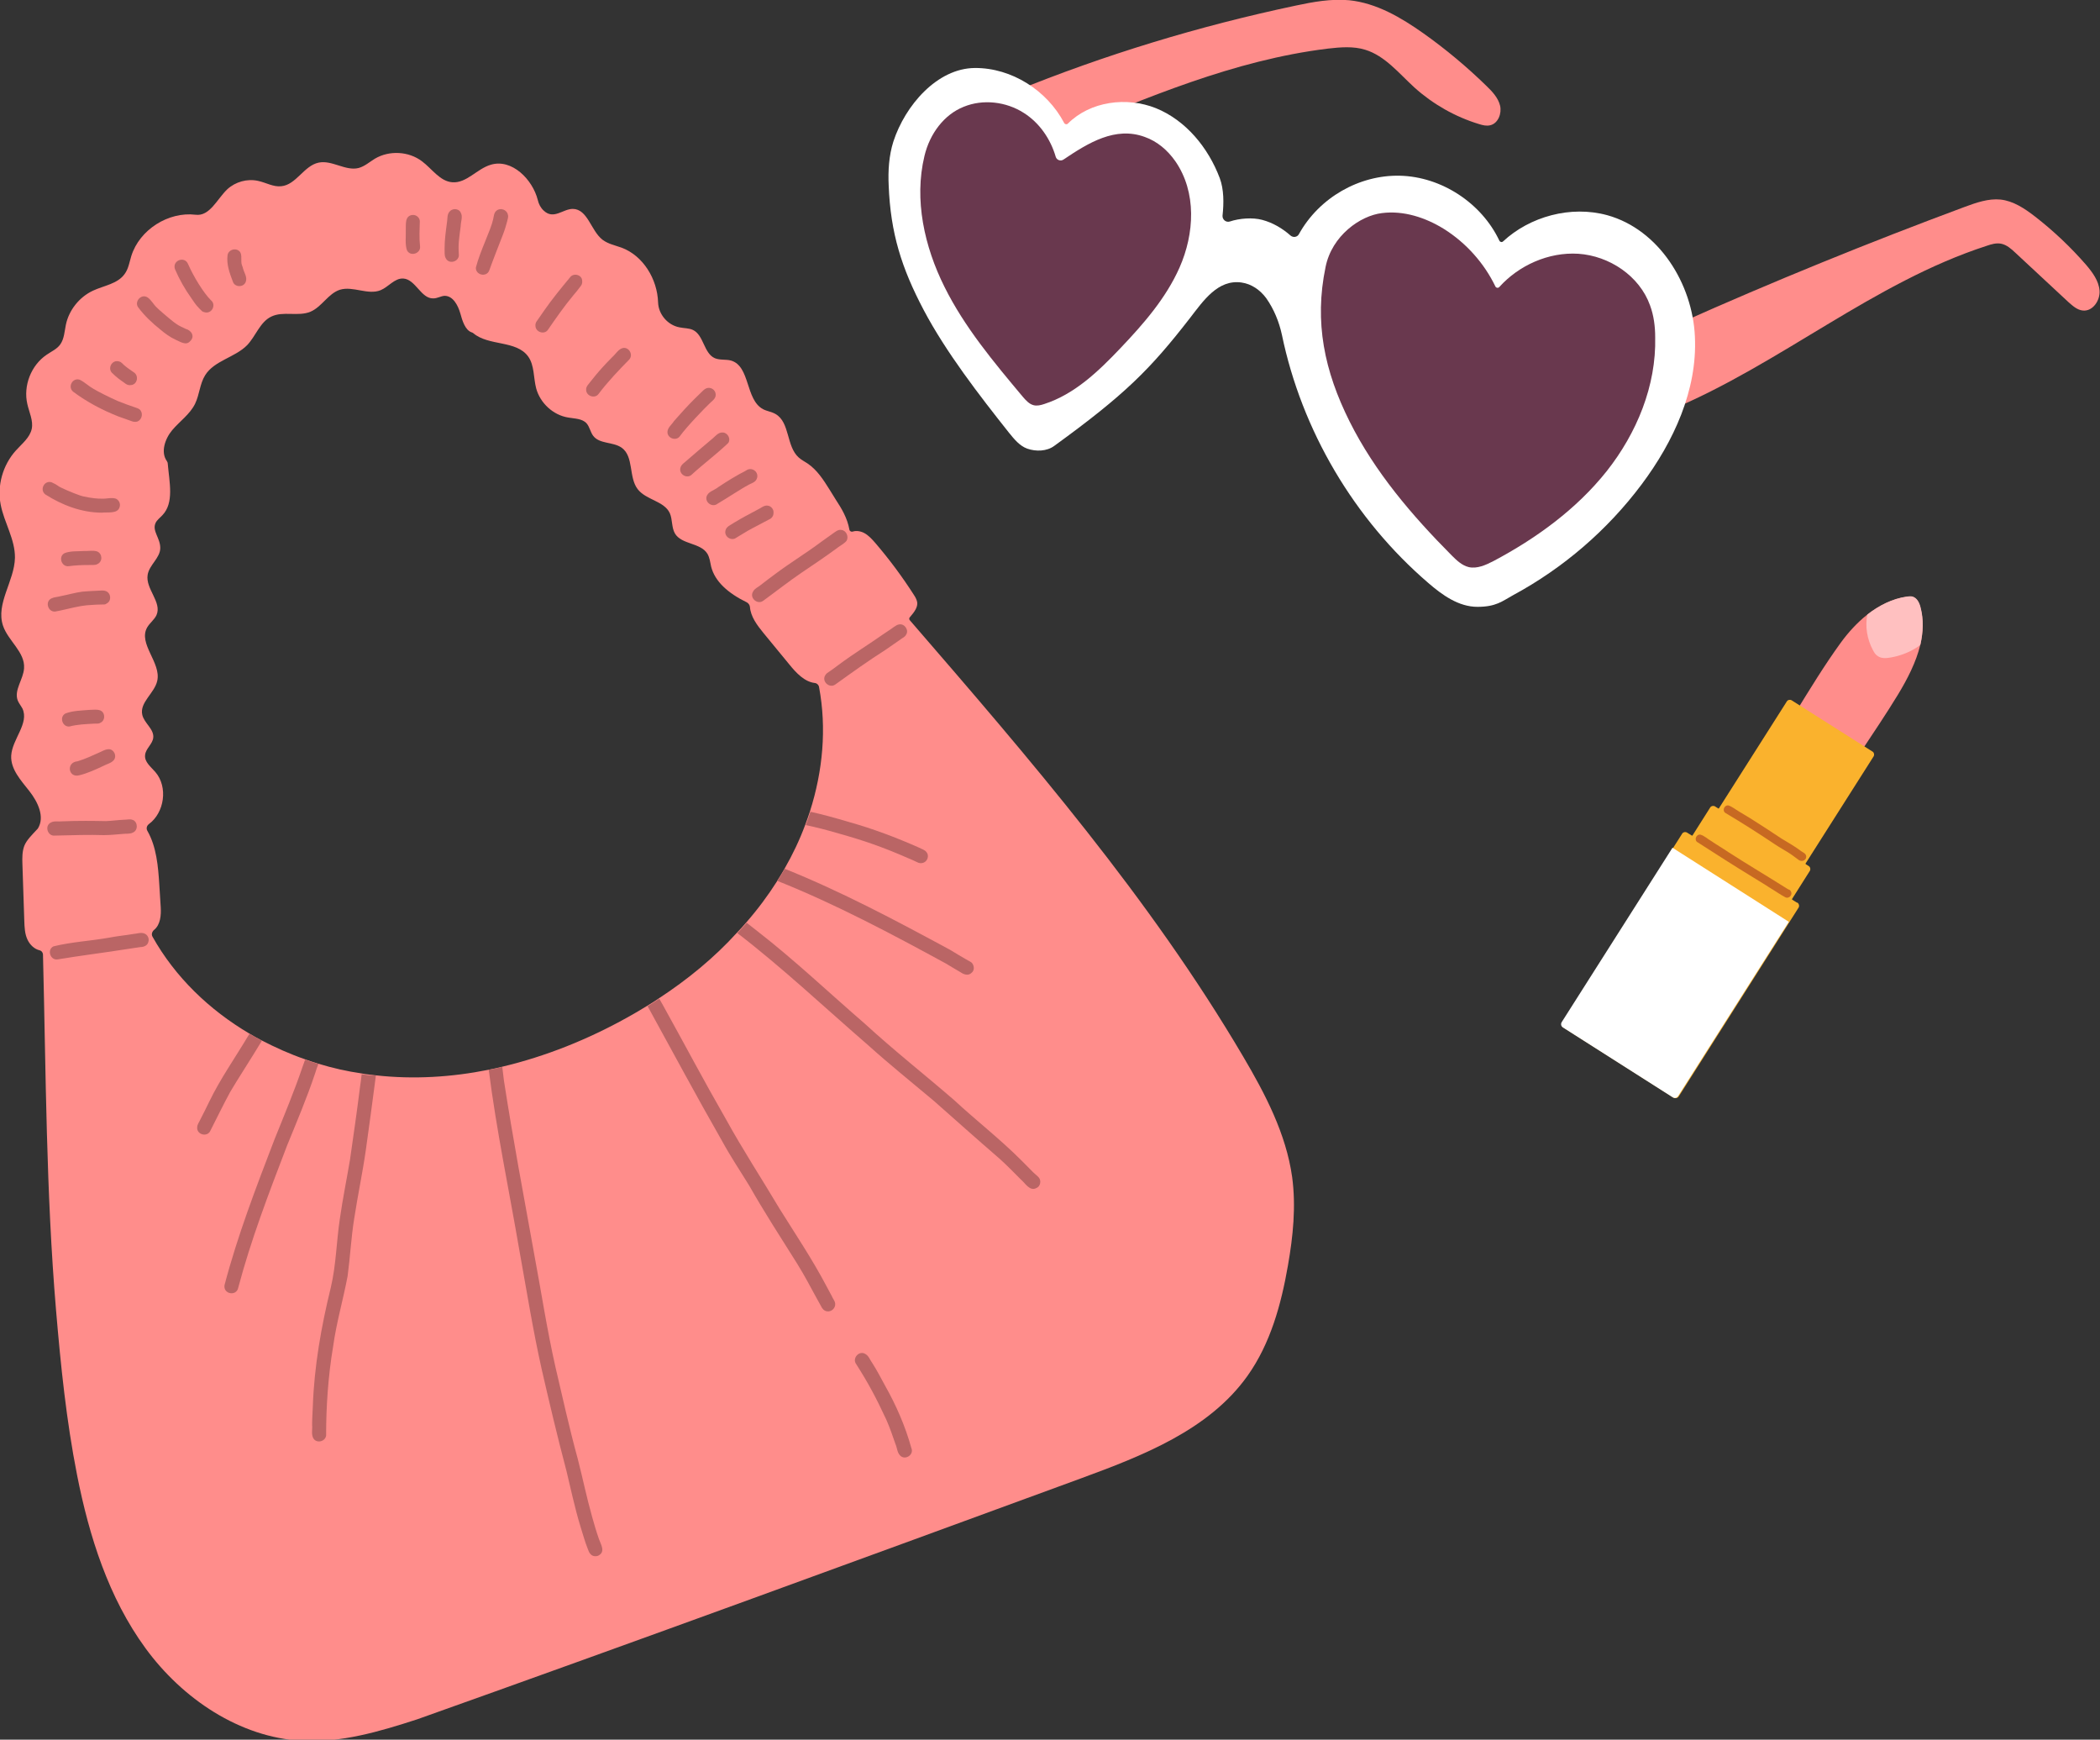 <?xml version="1.0" encoding="UTF-8"?>
<svg id="_圖層_1" data-name="圖層_1" xmlns="http://www.w3.org/2000/svg" xmlns:xlink="http://www.w3.org/1999/xlink" version="1.1" viewBox="0 0 898.9 744.5">
  <rect x="0" y="0" width="898.9" height="744.5" fill="#333333" stroke="none"/>
  <!-- Generator: Adobe Illustrator 29.3.1, SVG Export Plug-In . SVG Version: 2.1.0 Build 151)  -->
  <defs>
    <style>
      .st0 {
        fill: #69384e;
      }

      .st1 {
        fill: #ff8d8b;
      }

      .st2 {
        fill: #fab22d;
      }

      .st3 {
        fill: #fff;
      }

      .st4 {
        fill: #ffc0c0;
      }

      .st5 {
        fill: #ba6565;
      }

      .st6 {
        fill: #c76922;
      }
    </style>
  </defs>
  <g>
    <path class="st1" d="M532.1,452.1c-39.8-67.6-91.3-127.3-142.6-186.6-.4-.4-.4-1,0-1.4,2-2.3,3.4-4.3,3.1-6.4-.2-1.1-.8-2.2-1.4-3.1-5-7.8-10.5-15.2-16.5-22.2-1.4-1.6-2.9-3.3-4.8-4.3-1.5-.8-3.4-1.1-4.9-.6-.6.2-1.3-.2-1.4-.8-.9-5-3.3-9-5.8-12.8l-2.6-4.2c-2.7-4.3-5.4-8.6-9.6-11.4-1.2-.8-2.6-1.5-3.7-2.5-5.4-4.8-3.7-15-9.9-18.6-1.7-1-3.7-1.2-5.4-2.1-7.6-4.1-5.4-18.4-13.7-20.8-2.2-.6-4.7-.1-6.9-1-4.8-2.1-4.7-9.9-9.4-12.1-1.7-.8-3.8-.7-5.7-1.1-5-.9-9-5.5-9.2-10.6-.3-10.2-6.5-20.1-15.6-23.5-2.8-1-5.8-1.6-8.2-3.4-5-3.9-6.3-13.1-12.7-13.2-4.3,0-8.2,4.8-12.5.7-1.3-1.2-2.1-2.8-2.5-4.5-2.2-8.8-11.1-17.8-20.1-15.1-5.9,1.7-10.4,8-16.5,7.5-5.3-.4-8.7-5.8-13-9-5.7-4.3-14-4.7-20.1-1.1-2.3,1.4-4.4,3.3-7,4-5.6,1.4-11.4-3.5-17.1-2.3-6.3,1.3-9.6,9.5-16,10.1-3.4.4-6.6-1.6-10-2.3-4.6-1-9.6.4-13.1,3.6-4.4,4.2-7.5,11.7-13.6,10.9-11.6-1.4-24,6.4-27.5,17.7-.8,2.6-1.2,5.4-2.8,7.6-3,4.3-8.9,5-13.6,7.2-5.8,2.7-10.3,8.3-11.6,14.6-.6,2.9-.7,6-2.4,8.4-1.4,2-3.8,3-5.8,4.4-6.7,4.5-10.1,13.3-8.3,21.1.8,3.6,2.6,7.1,1.9,10.6-.8,3.8-4.2,6.4-6.8,9.3-5.6,6.2-8.1,15-6.5,23.2,1.5,7.7,6.2,14.8,6.1,22.7-.2,10-8.3,19.6-5.1,29.1,2.2,6.5,9.5,11.3,9,18.2-.3,4.8-4.4,9.3-2.7,13.8.5,1.2,1.4,2.3,2,3.4,3,6.4-4.4,13.1-4.8,20.2-.3,5.8,4.2,10.6,7.8,15.2,3.6,4.6,6.7,11,3.6,16-2.6,2.8-4.8,4.9-5.8,7.4-.9,2.4-.9,5.1-.8,7.8.3,8.1.5,16.1.8,24.2.1,2.8.2,5.7,1.4,8.2,1,2.1,2.9,4,5.2,4.5.8.2,1.3.9,1.4,1.7,1.3,51.5,1.3,101.5,5.6,152.4,2,23.6,4.4,47.2,9,70.5,5.2,26.3,13.5,52.5,29.3,74.1s40.2,38.1,66.9,39.6c16.8.9,33.4-4,49.4-9.2,95-33.8,189.4-68.4,283.8-103,26.7-9.8,55.1-20.8,71.6-44,9.8-13.8,14.4-30.5,17.3-47.2,2.2-12.5,3.5-25.3,1.8-37.9-2.6-18.5-11.5-35.5-21-51.6ZM282.1,427.2c-1.6,1.1-3.3,2.2-5,3.2-2.9,1.8-5.8,3.5-8.7,5.1-16.7,9.3-34.8,16.6-53.4,21-1.9.5-3.9.9-5.8,1.3-15.9,3.2-32.2,4.2-48.3,2.4-1.1-.1-2.3-.3-3.4-.4-.9-.1-1.7-.2-2.6-.4-6.3-.9-12.5-2.3-18.7-4.2-1.9-.6-3.8-1.2-5.7-1.9-6.4-2.2-12.6-5-18.6-8.1-1.8-.9-3.5-1.9-5.2-2.9-17.1-10.1-31.7-24.1-41.4-41.4-.6-1-.2-2.2.6-2.9,2.8-2.2,3.1-6.4,2.9-9.7-.2-3.2-.4-6.3-.6-9.5-.5-8-1.2-16.4-5.1-23.2-.6-1-.3-2.2.6-2.9,6.7-4.9,8.3-15.9,2.8-22.3-1.9-2.2-4.7-4.3-4.4-7.2.2-2.8,3.2-4.7,3.5-7.5.4-3.7-3.9-6.2-4.7-9.8-1.2-5.3,5.2-9.2,6.4-14.5,1.8-7.8-8.3-15.9-4.3-22.9,1.1-1.9,3.1-3.3,4-5.3,2.4-5.5-4.8-11.2-3.8-17.2.7-4.3,5.4-7.2,5.4-11.5s-3.6-7.3-2-10.7c.6-1.3,1.9-2.2,2.9-3.3,5.1-5.3,3-14,2.3-22.1,0-.4-.2-.8-.4-1.1-2.7-3.8-.8-9.5,2.3-13.2,3.2-3.8,7.6-6.8,9.8-11.3,1.9-3.9,2-8.5,4.3-12.2,3.9-6.3,12.8-7.6,18-12.9,3.7-3.9,5.5-9.9,10.3-12.2,5.1-2.5,11.5.1,16.8-2.1,4.9-2.1,7.6-7.8,12.6-9.4,5.6-1.7,12,2.4,17.4.2,3.4-1.4,6-5.2,9.7-5,5.3.3,7.6,8.7,12.9,8.5,1.7,0,3.2-1,4.8-1.1,3.6,0,5.7,4,6.7,7.4.9,3.3,2.1,7.2,4.8,8.2.3.1.6.2.8.4,6.6,5.6,18.4,2.9,23.5,10,2.7,3.8,2.2,9,3.4,13.6,1.7,6.3,7.3,11.5,13.8,12.5,2.8.5,5.9.4,7.8,2.5,1.3,1.5,1.6,3.7,2.8,5.3,2.7,3.6,8.5,2.5,12.2,5.1,5.3,3.8,2.9,12.7,6.9,17.8,3.6,4.6,11.3,5,13.7,10.2,1.2,2.7.7,6.1,2.2,8.7,2.8,4.8,11,3.9,13.9,8.7,1,1.7,1.2,3.7,1.6,5.5,1.6,6.3,7.1,11.3,15.3,15.3.7.4,1.2,1.1,1.3,1.9.3,4.2,3.1,7.9,5.8,11.2,3.7,4.5,7.4,9,11.1,13.5,2.9,3.6,6.5,7.4,10.9,7.9.9.1,1.7.9,1.8,1.8,3.3,17.6,1.6,35.9-3.9,53.1-.6,1.9-1.3,3.8-2,5.7-2.4,6.5-5.4,12.8-8.9,18.9-.9,1.6-1.9,3.2-2.9,4.8-.1.1-.2.2-.2.4-4,6.3-8.4,12.2-13.3,17.8-1.3,1.5-2.6,3-4,4.4-9.7,10.7-21.1,20-33.3,28Z"/>
    <g>
      <path class="st5" d="M357.5,557.9c.2,1.9-1.6,3.6-3.5,3.3-1.3-.2-2.1-1.2-2.6-2.3-.7-1.3-1.4-2.6-2.1-3.8-2.6-4.7-4.6-8.7-8.2-14.5-6.9-11-14-21.9-20.4-33.2-3.8-6.2-7.9-12.3-11.4-18.7-11.5-20.1-21.7-39.2-32.1-58.1,1.7-1,3.3-2.1,5-3.2.4.7.9,1.6,1.7,3,9.7,17.5,17.2,31.8,26.8,48.5,7.2,13.1,15.4,25.6,23,38.4,6.8,10.9,14,21.6,20,33,.7,1.4,1.5,2.7,2.2,4.1.1,0,.1.2.2.4.4,1,1.3,1.9,1.4,3.1Z"/>
      <path class="st5" d="M378.8,592.9c-1.8-3.3-3.5-6.6-5.5-9.7-.9-1.2-1.4-2.9-2.8-3.7-2.7-1.8-5.9,1.8-4,4.3,5.1,8,8.5,14.3,12.9,23.8,1.5,3.4,2.7,6.9,3.9,10.4.7,1.5.7,3.5,1.9,4.8,2.1,2.4,6.2-.2,4.9-3.1-2.6-9.4-6.5-18.3-11.3-26.8Z"/>
      <path class="st5" d="M215,456.6c.2,1.9.5,3.9.7,5.8,3.8,24.6,8.4,49,12.8,73.4,3.1,16.5,5.6,33.1,9.3,49.4,2.8,11.9,5.8,25.6,9.5,39.1,2.5,9.8,3.7,16.1,6.2,25,.9,3.2,1.8,6.3,2.9,9.4.9,2.5,2.9,5.5-.4,7.1-1.1.4-2.5.2-3.2-.7-.7-.6-.9-1.6-1.3-2.5-1.2-3-2-6.1-3-9.2-2.6-8.5-4.4-17.3-6-23.8-4-15.1-7.6-30.4-10.6-43.5-3.8-16.9-6.5-34-9.6-51.1-4.4-25.7-9.8-51.3-13.1-77.2,2-.3,3.9-.7,5.8-1.2Z"/>
      <path class="st5" d="M160.9,460.3c-.1.5-.1,1-.2,1.5-1.3,10.1-2.7,20.2-4.1,30.3-1.4,9.9-3.5,19.6-5,29.5-1.3,8.1-1.7,16.3-2.8,24.5-1.9,10.1-4.8,19.9-6.2,30.1-2.2,12.9-3,26.4-3,37.4.4,3.2-4.2,4.6-5.6,1.7-.8-1.7-.2-3.7-.4-5.5,0-2.6.2-5.3.3-7.9.6-17.2,3.6-34.2,7.7-50.9,2.3-9.7,2.4-19.8,3.9-29.6,1.2-8.4,2.9-16.7,4.3-25,1.5-10.4,3-20.8,4.3-31.2.3-1.8.5-3.7.7-5.5.9.1,1.7.3,2.6.4,1.3,0,2.4.1,3.5.2Z"/>
      <path class="st5" d="M136.3,455.3c-.5,1.3-1,2.6-1.4,4-3.5,10.5-7.8,20.6-12,30.9-8.1,21.1-15.5,40.5-20.9,60.8-.7,3.9-6.5,2.9-5.9-1,5.6-21.3,13.5-41.8,21.4-62.4,4.2-10.4,8.5-20.7,12.1-31.3.3-.9.7-1.9,1-2.8,1.9.6,3.8,1.3,5.7,1.8Z"/>
      <path class="st5" d="M112.1,445.4c-4.7,7.8-10.2,16.2-13.5,21.8-3,5.5-5.7,11.1-8.5,16.6-1.2,3-5.9,1.9-5.7-1.3,0-1.3.9-2.3,1.4-3.5,1.3-2.5,2.6-5.1,3.8-7.6,4.7-9.7,10.9-18.5,16.4-27.7.3-.5.6-.9.8-1.3,1.8,1,3.5,2,5.3,3Z"/>
      <path class="st5" d="M445.1,504.7c.5,1.3,0,3.1-1.4,3.7-2.9,1.6-4.8-2-6.7-3.6-3-3-5.9-6-9-8.8-9.5-8.2-18.9-16.6-28.3-24.9-9.4-7.9-19-15.6-28.1-23.8-18.6-16.1-36.5-33-56-48,1.4-1.4,2.7-2.9,4-4.4,1.5,1.2,3.1,2.4,4.6,3.6,16.1,12.5,30.8,26.5,46.1,39.7,12.3,11.3,25.4,21.6,38,32.5,9.5,8.8,19.7,16.7,28.8,25.8s3.7,3.8,5.6,5.6c.9.9,2,1.5,2.4,2.6Z"/>
      <path class="st5" d="M415.9,416.3c-1.3,1.4-3.3.8-4.7-.2-2.1-1.2-4.2-2.5-6.4-3.8-23.5-12.8-47.2-25.4-72-35.3.1-.1.2-.2.2-.4,1-1.6,2-3.2,2.9-4.8,24.4,9.8,47.7,22.2,70.8,34.7,2.3,1.4,4.6,2.8,6.9,4.1.9.6,2,.9,2.6,1.7.9,1.3.9,3.1-.3,4Z"/>
      <path class="st5" d="M395.3,369.2c-1,.4-2,.2-2.9-.3-1.2-.6-2.4-1.1-3.6-1.6-10.9-4.8-19.4-7.7-29.8-10.6-4.7-1.4-9.4-2.6-14.1-3.6.7-1.9,1.4-3.8,2-5.7,5.5,1.2,10.8,2.7,16.2,4.3,10.4,2.9,20.5,6.7,30.4,11.1,1.1.6,2.4.9,3.1,1.9,1.2,1.4.5,3.8-1.3,4.5Z"/>
      <path class="st5" d="M385,267.2c-1,.1-1.7.7-2.5,1.2-1.3,1-2.8,1.9-4.1,2.8-6.4,4.5-13.1,8.6-19.4,13.3-1.3,1-2.7,2-4,2.9-.6.4-1.3.8-1.7,1.5-1.8,2.7,1.8,5.9,4.3,4,7.1-5.1,14.2-10.2,21.6-14.9,2.1-1.4,4.1-2.9,6.2-4.3.8-.7,1.9-1,2.4-2,1.4-1.9-.5-4.8-2.8-4.5Z"/>
      <path class="st5" d="M360.2,226.8c-1.5-.3-2.6.8-3.8,1.6-1.6,1.2-3.3,2.3-4.9,3.5-6.4,4.8-13.2,8.9-19.6,13.7-2.2,1.6-4.4,3.3-6.6,5-1,.8-2.3,1.3-2.9,2.5-1.8,2.7,1.8,5.9,4.3,4,5.5-4,10.8-8.2,16.4-12,4.9-3.3,9.8-6.6,14.6-10.1,1.4-1.2,3.6-2.2,4.7-3.6,1-1.8-.2-4.4-2.2-4.6Z"/>
      <path class="st5" d="M328.7,216.4c-1.7-.3-3,1.1-4.4,1.7-3.4,1.8-6.8,3.6-10.1,5.6-1.4,1-3.4,1.6-3.7,3.5-.5,2.6,2.7,4.5,4.7,2.9,4.2-2.6,5.6-3.4,9.1-5.2,1.6-.9,3.3-1.7,4.9-2.6,1.1-.4,1.9-1.5,1.9-2.7.2-1.6-1-3-2.4-3.2Z"/>
      <path class="st5" d="M319.3,201.4c-4.1,2.1-8,4.5-11.9,7.1-1.7,1.4-4.5,1.9-5,4.2-.5,2.6,2.7,4.5,4.7,2.9,4.1-2.4,10.9-6.9,12.8-7.8,1.3-.9,3.3-1.2,4-2.8,1.3-2.9-2.1-5.5-4.6-3.6Z"/>
      <path class="st5" d="M309.6,185.1c-2.2-.3-3.5,1.8-5.1,3-3.4,2.9-6.9,5.8-10.2,8.7-1.1,1.1-2.8,1.9-3.1,3.6-.5,2.6,2.7,4.5,4.7,2.9,5.1-4.7,10.8-8.9,15.8-13.7,1.2-1.6,0-4.2-2.1-4.5Z"/>
      <path class="st5" d="M303.1,166c-.9.1-1.6.6-2.2,1.2-1.2,1.2-2.5,2.4-3.7,3.6-3,3-5.9,6.2-8.7,9.4-1,1.6-2.9,2.9-2.8,4.9.2,2.6,3.8,3.7,5.3,1.6,3-4.2,11-12.4,12.5-13.8,1-1.1,2.5-1.9,2.8-3.4.4-2-1.3-3.7-3.2-3.5Z"/>
      <path class="st5" d="M266.8,148.9c-2.1.4-3.2,2.6-4.7,3.9-3.2,3.2-6.2,6.5-9,10.1-.9,1.3-2.4,2.4-2.2,4.1.2,2.6,3.8,3.7,5.3,1.6,4-5.3,8.6-10.1,13.2-14.8,1.7-2-.1-5.2-2.6-4.9Z"/>
      <path class="st5" d="M244,118.7c-3.8,4.6-7.6,9.2-11,14.1-1.1,1.5-2.1,3.1-3.2,4.6-.5.6-.7,1.4-.6,2.2.2,2.6,3.8,3.7,5.3,1.6,3.5-5.1,7-10.1,10.9-14.8,1.1-1.3,2.2-2.6,3.2-4,.5-.6.7-1.4.6-2.2,0-2.6-3.7-3.6-5.2-1.5Z"/>
      <path class="st5" d="M212.6,90.1c-1.2.9-1.2,2.4-1.5,3.7-1,4.7-5.6,13.6-7.4,20.7-.2,3.2,4.5,4.3,5.7,1.3,1.9-5.3,4-10.5,6-15.7.7-1.8,1.2-3.6,1.7-5.4.2-.9.6-1.9.3-2.8-.4-2.2-3.2-3.1-4.8-1.8Z"/>
      <path class="st5" d="M197.1,90.7c-1.1-1.6-3.6-1.6-4.8,0-1,1.3-.7,3.1-1,4.7-.5,3.7-1,7.3-1,11,.1,1.3-.2,2.9.5,4.1,1.4,2.9,6,1.4,5.6-1.7-.3-4.4.1-6.6.8-12,0-2,1.1-4.2-.1-6Z"/>
      <path class="st5" d="M176.5,92c-3.3.4-2.7,4-2.8,6.4.1,2.7-.4,6.2.5,8.7,1.4,2.9,6,1.4,5.6-1.7-.4-3.5-.2-7.1-.1-10.7,0-1.6-1.6-2.9-3.2-2.7Z"/>
      <path class="st5" d="M61.8,399.5c-1.5-.6-3.2.1-4.7.2-3.5.6-7,.9-10.5,1.6-7.9,1.4-16,1.8-23.7,3.7-2.9,1.4-1.4,6,1.7,5.6,9.6-1.6,19.3-2.8,28.9-4.3,2.2-.3,4.4-.7,6.7-1,1.4,0,3-.7,3.3-2.2.5-1.4-.3-3.1-1.7-3.6Z"/>
      <path class="st5" d="M56.8,350.9c-1.1-.5-2.3-.1-3.4-.1-2.7.1-5.4.5-8.1.6-5.2-.1-11.7-.2-18.8.1-1.5.2-3.3-.3-4.7.5-2.9,1.4-1.4,6,1.7,5.6,8.2-.2,14.4-.4,21-.2,2.6,0,5.3-.3,7.9-.5,1.5-.2,3.2.1,4.5-.6,2.3-1,2.1-4.5,0-5.4Z"/>
      <path class="st5" d="M48.7,321.8c-1.6-2.2-4-.8-5.9.1-3.1,1.4-6.3,2.9-9.6,3.9-5,.4-4,7.2.7,6,3.7-.9,7.1-2.5,10.5-4.1,1.3-.7,2.8-1,3.9-2,1.2-.9,1.3-2.7.4-3.9Z"/>
      <path class="st5" d="M38.3,303.8c-3.4.3-7,.3-10.2,1.5-2.9,1.4-1.4,6,1.7,5.6,3.4-.9,6.9-1,10.3-1.2,1-.1,2.1.2,2.9-.4,1.4-.6,1.9-2.3,1.4-3.7-.9-2.5-4-1.8-6.1-1.8Z"/>
      <path class="st5" d="M45.4,253c-1.1-.5-2.4-.2-3.5-.2-2.2.1-4.4.2-6.6.4-3.1.4-6.1,1.3-9.2,1.9-1.4.4-2.9.4-4.1,1-2.9,1.4-1.4,6,1.7,5.6,5.1-.9,10.1-2.6,15.4-2.8,1.5-.1,3-.2,4.5-.2s1.4,0,2-.4c2.2-1,2-4.4-.2-5.3Z"/>
      <path class="st5" d="M41.6,236c-1.8-.6-3.8-.1-5.6-.2-2.7.2-5.7-.1-8.3.9-2.9,1.4-1.4,6,1.7,5.6,3-.4,5.9-.5,8.9-.5,1.1-.1,2.4.2,3.4-.4,2.4-1.1,2.1-4.5-.1-5.4Z"/>
      <path class="st5" d="M49.6,213.4c-1.9-.6-3.9.1-5.8,0-1.4.1-4.9-.2-8.3-1-.8-.1-6.3-2.2-9.3-3.7-1.6-.7-1.4-1.1-4.1-2.3-3.1-1-5.3,3.2-2.7,5.2,7.2,4.6,15.6,7.8,24.2,7.8,2.5-.3,6.8.6,7.6-2.4.5-1.4-.3-3-1.6-3.6Z"/>
      <path class="st5" d="M60.2,175.7c-.7-1-1.8-1.1-2.8-1.5-2.3-.8-4.6-1.6-6.8-2.5-3.9-1.7-8.8-4.2-10.6-5.3-2-1.1-3.8-2.9-5.9-3.9-3.1-1-5.3,3.2-2.7,5.2,5.9,4.4,12.4,7.8,19.2,10.5,2,.7,3.9,1.4,5.9,2.1.7.3,1.6.3,2.3.1,1.8-.7,2.5-3.1,1.4-4.7Z"/>
      <path class="st5" d="M57.5,159.5c-1.4-1-2.8-1.9-4.1-3-.8-.6-1.4-1.6-2.4-1.8-3.1-1-5.3,3.2-2.7,5.2,1.4,1.4,3,2.6,4.6,3.7.9.7,1.8,1.4,3,1.2,2.7,0,3.7-3.7,1.6-5.3Z"/>
      <path class="st5" d="M79.4,140.7c-3.1-1.5-2.9-1.3-5.2-3-2.3-1.8-6.9-5.8-7.1-6.1-1.4-1.3-2.3-3.2-3.9-4.3-2.7-1.8-5.9,1.8-4,4.3,2.7,3.6,5.9,6.6,9.4,9.4,2,1.7,4.2,3.3,6.6,4.4,1.9.8,4.4,2.6,6.1.7,2.3-2.1.7-4.7-1.9-5.4Z"/>
      <path class="st5" d="M90.2,128.4c-3.1-3.1-7.4-10.1-9.7-15.4-1.5-3.6-6.9-1.5-5.6,2.2,1.9,4.4,4.2,8.5,7,12.4,1,1.5,2,3,3.3,4.3s1.3,1.5,2.3,1.7c3.1,1,5.3-3.2,2.7-5.2Z"/>
      <path class="st5" d="M103.3,110.6c0-.9,0-1.9-.5-2.7-1.5-2.1-5-1.2-5.4,1.3-.5,4,.9,7.7,2.3,11.4.8,2.4,4.6,2.5,5.5,0,.8-2.1-.9-4.1-1.3-6.2-.6-1.7-.6-1.3-.6-3.9Z"/>
    </g>
  </g>
  <g>
    <path class="st1" d="M433.9,39.3c39-15.9,79.5-28.2,120.7-36.9,7.5-1.6,15.2-3,22.9-2.3,11.7,1.2,22.2,7.4,31.7,14.1,9.6,6.8,18.7,14.4,27.1,22.6,2.5,2.4,5,5.1,5.8,8.4s-.8,7.6-4.2,8.4c-1.6.4-3.2,0-4.8-.5-10.2-3.1-19.7-8.5-27.6-15.6-6.6-6-12.6-13.6-21.1-16.2-5.1-1.6-10.7-1.1-16-.5-40.1,4.9-77.8,21.1-115.1,36.5-1.2.5-2.4,1-3.6.6-1.3-.3-2.1-1.4-2.9-2.5-3.8-4.8-7.7-9.9-12.9-16.1Z"/>
    <path class="st1" d="M719,138.3c40.1-17.9,80.9-34.5,122.1-49.8,4.9-1.8,10-3.6,15.2-3.1,5.5.6,10.3,3.8,14.7,7.2,8,6.2,15.4,13.2,22,20.8,2.7,3.2,5.4,6.8,5.7,11s-2.9,8.9-7.1,8.5c-2.4-.2-4.4-2-6.2-3.6-7.6-7.1-15.2-14.1-22.8-21.2-1.7-1.6-3.6-3.3-6-3.8-2.1-.4-4.2.2-6.2.9-48.5,15.7-88.4,50.7-135.5,70.3,4.4-11.1,6-23.3,4.1-37.2Z"/>
    <path class="st3" d="M548.7,143.2c8.5,41,30.9,79,62.7,106.3,6,5.2,13,10.2,21,10.2s10.6-2.4,15.3-5c21.5-11.6,40.4-27.9,55-47.4,13.7-18.3,23.9-40.4,22.8-63.2-1-22.8-15.5-45.9-37.5-52-15.7-4.3-33.2.6-44.6,11.2-.5.5-1.3.3-1.6-.3-7.6-16.1-24.8-27.4-42.6-27.8-17.3-.4-34.5,9.3-43.2,25-.7,1.3-2.4,1.6-3.6.6-3.5-3.1-7.6-5.5-12.1-6.7-4.1-1.1-9.7-.7-13.9.7-1.6.5-3.2-.8-3.1-2.5.6-5.4.6-11.3-1.2-16.1-4.9-13-14.5-24.7-27.3-29.9-12.5-5-28.1-3-37.7,6.6-.5.5-1.3.3-1.6-.3-7.3-13.9-22.5-23.6-38.2-23.5-16.2.1-29.9,16.1-34.9,31.5-1.9,6-2.3,12.5-2,18.8.8,20.4,5.5,35.3,15,53.3s23.8,36.5,36.5,52.5c2.2,2.7,4.5,5.6,7.8,6.8,3.7,1.3,8.4,1.2,11.6-1.2,30.2-21.9,41-32.7,58-54.6,5.8-7.5,12-16.7,22.1-15.3,4.3.6,8,3.2,10.6,6.7,3.3,4.7,5.5,10.1,6.7,15.6Z"/>
    <path class="st0" d="M395.7,66.8c-4.5,18.7,0,38.8,8.6,56,8.6,17.3,21.1,32.2,33.5,47,1.3,1.5,2.7,3.1,4.6,3.6,1.5.4,3.1,0,4.6-.5,13-4.2,23.2-14,32.6-23.9,9.9-10.4,19.5-21.4,25.3-34.5,6.4-14.5,7.4-32.2-1.8-45.5-3.3-4.7-7.7-8.5-13.1-10.4-12.6-4.6-24.1,2.5-34.8,9.7-1.2.8-2.9.2-3.3-1.2-2.2-7.6-7-14.6-13.7-18.8-7.5-4.8-17.4-6-25.7-2.6-8.3,3.3-14.5,11.4-16.8,21.1Z"/>
    <path class="st0" d="M567.4,114.3c-4.9,23.6-.5,44.5,10.3,66.1s26.7,40.2,43.7,57.3c2.1,2.1,4.4,4.3,7.3,5,3.6.8,7.3-.9,10.6-2.6,18.3-9.7,35.5-22.2,48.4-38.4,12.9-16.3,21.3-36.6,20.8-57.4,0-4.6-.6-9.3-2.2-13.6-4.5-12.6-17.4-21.2-30.7-22.1-12.8-.8-25.5,5-33.8,14.2-.5.6-1.4.4-1.7-.2-4.8-10-12.6-18.7-22-24.6-7.9-4.9-17.3-8-26.6-6.8-9.2,1.1-21.4,9.6-24.1,23.1Z"/>
  </g>
  <g>
    <path class="st1" d="M794.9,322.9c-.5.1-1-.2-1.5-.4-8.7-4.7-18-9.2-25.5-16.5,6.7-10.9,13.1-21.4,20-30.9,3.2-4.4,7-8.6,11.3-12,5-3.9,10.7-6.8,16.9-7.7.8-.1,1.7-.2,2.5,0,1.9.6,2.9,2.6,3.4,4.6,1.4,5.3,1.2,10.6,0,15.9-1.8,7.5-5.6,14.8-9.6,21.4-5,8.2-10.4,16.2-15.7,24.2-.4.6-1,1.3-1.7,1.4Z"/>
    <path class="st4" d="M822,275.9c-.8.8-1.8,1.4-2.7,1.9-3.1,1.8-6.6,3-10.1,3.6-1.8.3-3.8.5-5.4-.6-1-.6-1.6-1.6-2.1-2.6-2.5-4.6-3.4-10.1-2.4-15.2,5-3.9,10.7-6.8,16.9-7.7.8-.1,1.7-.2,2.5,0,1.9.6,2.9,2.6,3.4,4.6,1.4,5.3,1.1,10.7-.1,16Z"/>
    <path class="st2" d="M769.2,386.3l-2.1-1.3c0-.1,0-.2,0-.3l7.6-12c.4-.7.2-1.6-.4-2l-1.4-.9c0-.1,0-.2,0-.3l29.1-45.8c.4-.7.2-1.6-.4-2l-34.7-22c-.7-.4-1.6-.2-2,.4l-29.1,45.8c0,.1-.2.1-.3.1l-1.4-.9c-.7-.4-1.6-.2-2,.4l-7.6,12c0,.1-.2.1-.3.1l-2.1-1.3c-.7-.4-1.6-.2-2,.4l-51.3,80.8c-.5.8-.3,1.8.5,2.3l47,29.9c.8.5,1.8.3,2.3-.5l51.3-80.8c.4-.7.2-1.6-.5-2.1Z"/>
    <path class="st3" d="M668.5,437.4l47.4-74.6,49.8,31.7-47.4,74.6c-.5.8-1.5,1-2.3.5l-47-29.9c-.8-.5-1-1.5-.5-2.3Z"/>
    <path class="st6" d="M773.1,366.2c-.3-1.1-1.4-1.4-2.2-2-2.6-2-5.5-3.6-8.3-5.3-4.4-2.9-8.9-5.9-13.4-8.7-1.6-1-3.2-1.9-4.8-2.9-1.4-.8-3-2.1-4.5-2.6-1.9-.3-2.9,2.4-1.2,3.3,7.1,4.2,14.1,8.7,21,13.3,1.9,1.3,3.8,2.3,5.7,3.5,1.6,1,3,2.1,4.5,3.2,1.5,1.1,3.6,0,3.2-1.8Z"/>
    <path class="st6" d="M766.6,381.5c-.2-.4-.5-.7-.9-.8l-.6-.3c-8.4-5.3-17-10.4-25.4-15.8-2.3-1.6-4.8-3-7.1-4.6-1.6-.9-3-2.3-4.7-2.8-1.9-.3-2.9,2.4-1.2,3.3,7.8,5,15.7,10.1,23.6,14.9,2.3,1.5,4.7,2.8,6.9,4.3,2.4,1.4,4.7,3.1,7.2,4.4,1.5.5,3-1.2,2.2-2.6Z"/>
  </g>
</svg>